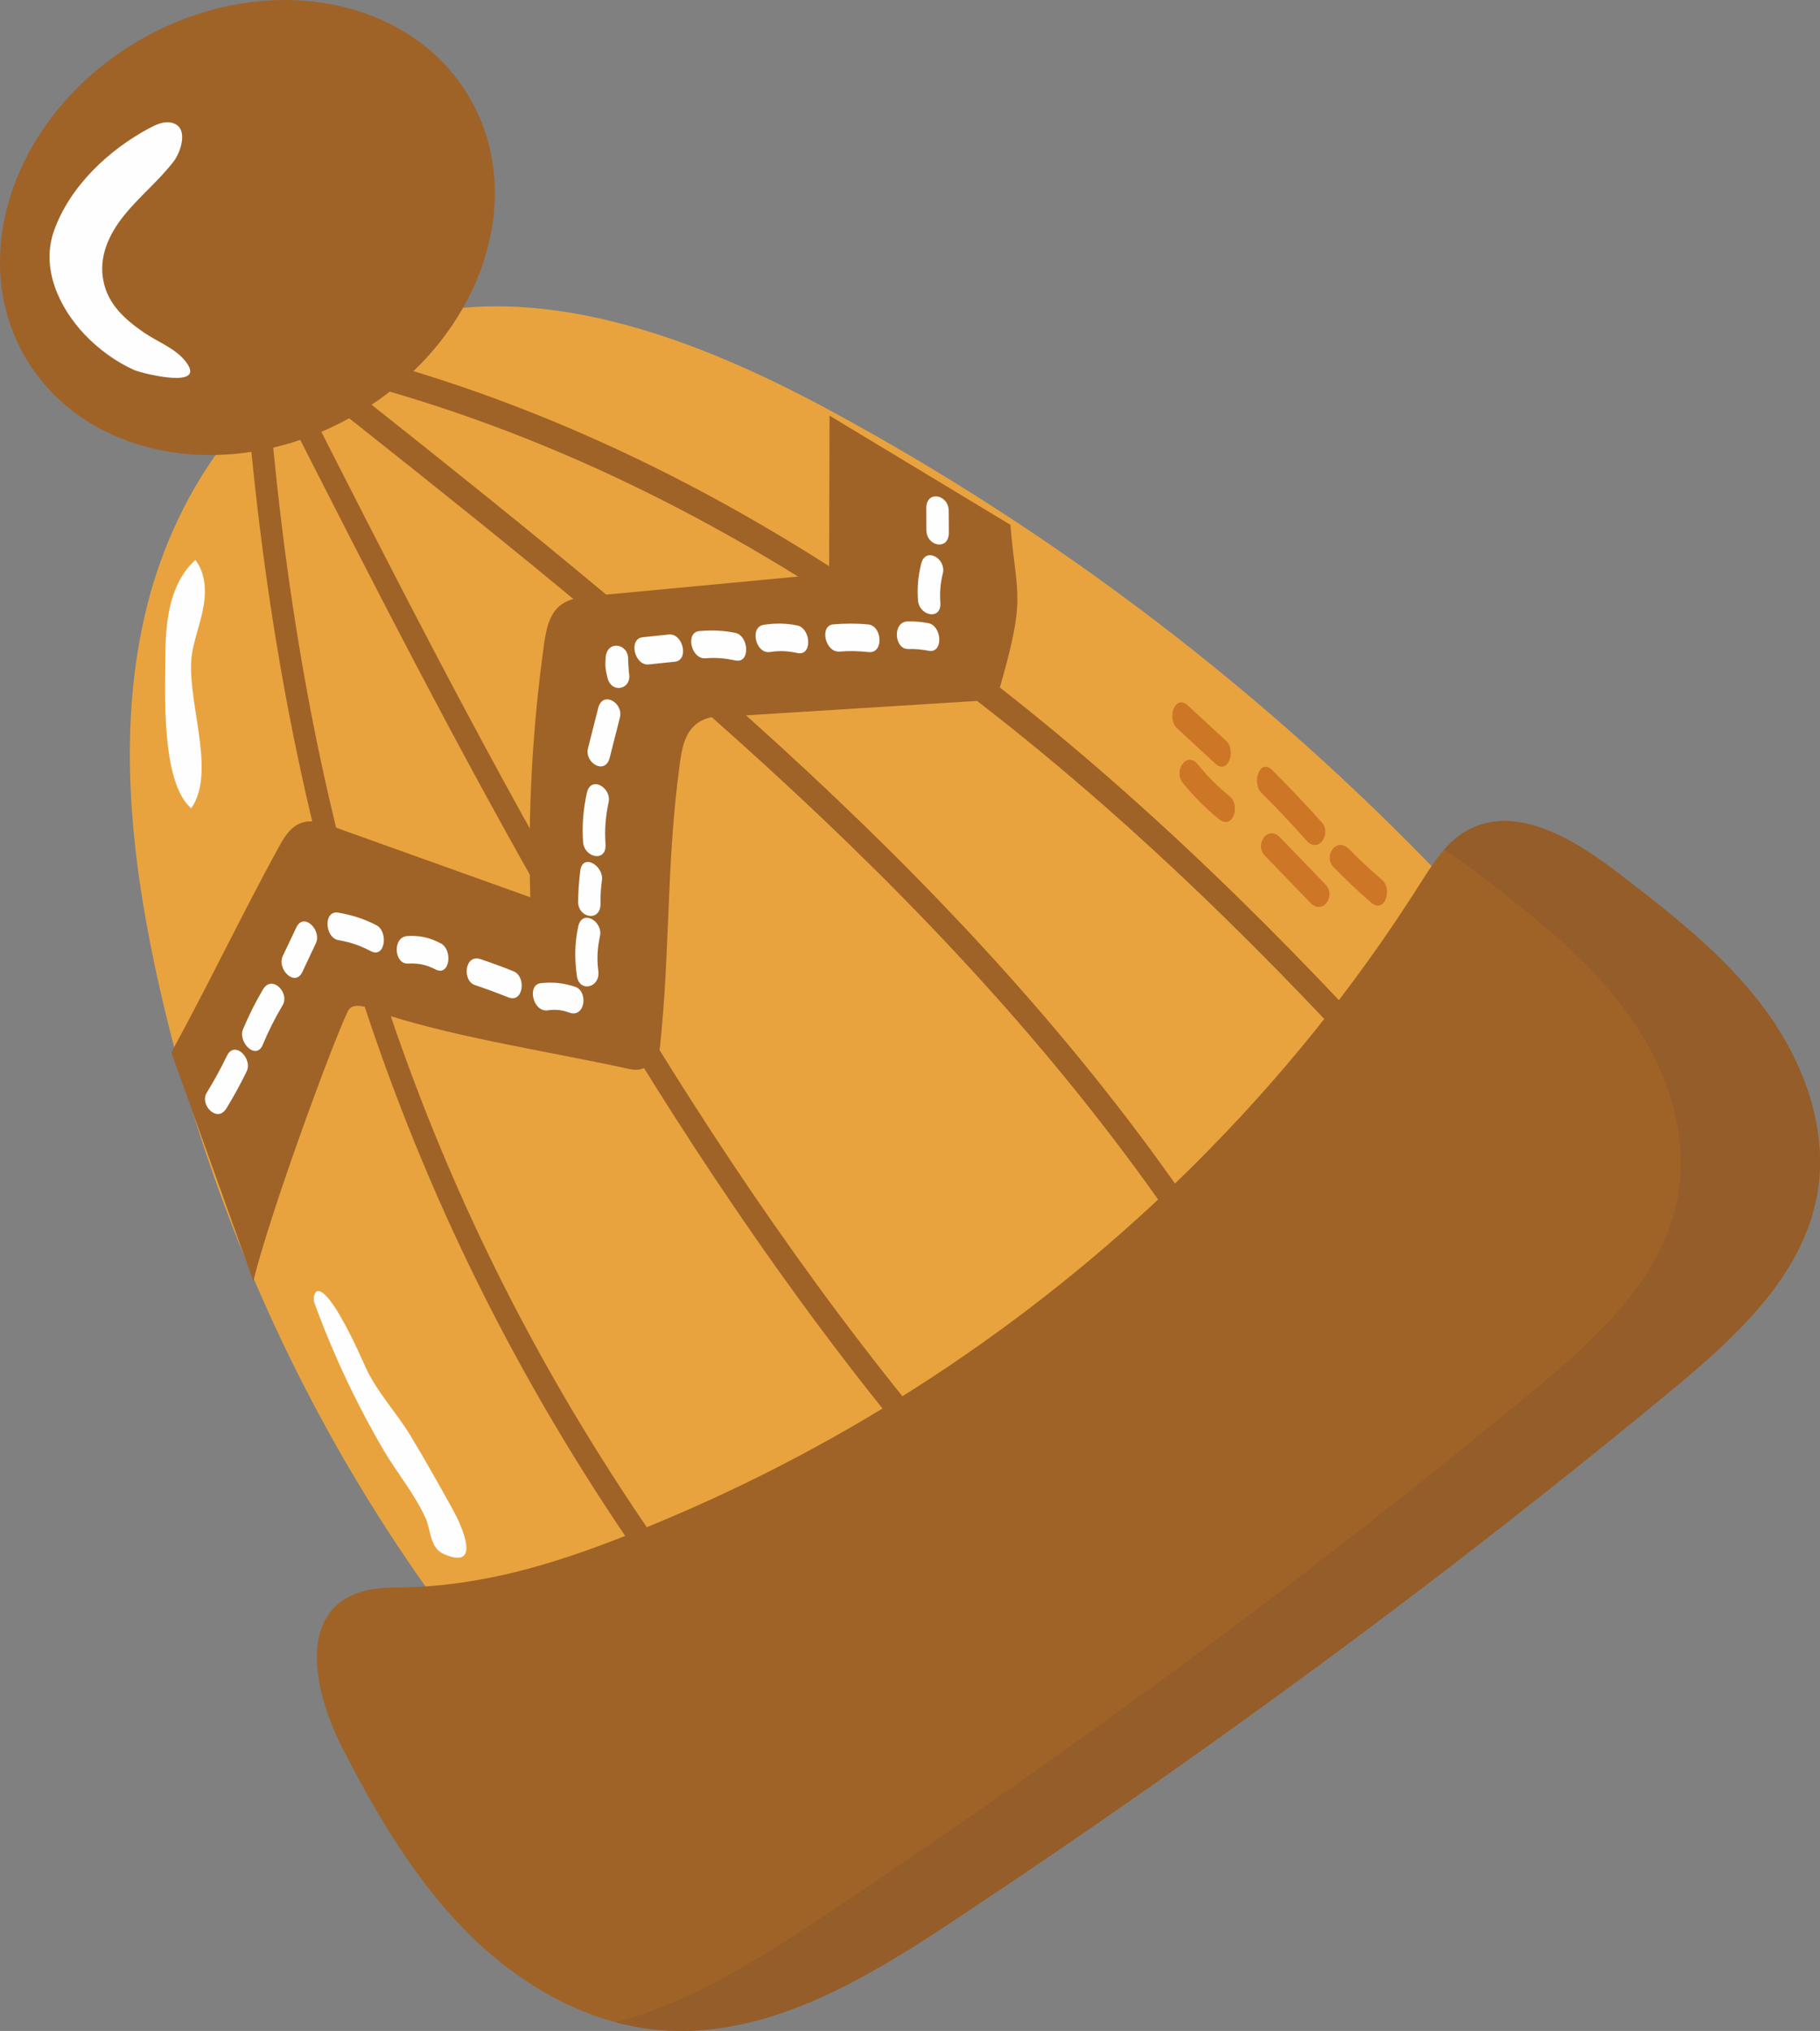<?xml version="1.0" encoding="UTF-8"?> <!-- Creator: CorelDRAW X6 --> <svg xmlns="http://www.w3.org/2000/svg" xmlns:xlink="http://www.w3.org/1999/xlink" xml:space="preserve" width="37.262mm" height="41.569mm" style="shape-rendering:geometricPrecision; text-rendering:geometricPrecision; image-rendering:optimizeQuality; fill-rule:evenodd; clip-rule:evenodd" viewBox="0 0 141515 157870"><rect x="0" y="0" width="141515" height="157870" fill="#808080" stroke="none"/> <defs> <style type="text/css"> <![CDATA[ .fil5 {fill:#393634} .fil3 {fill:#945D29} .fil1 {fill:#9F6328} .fil2 {fill:#C2533F} .fil6 {fill:#CC7626} .fil0 {fill:#E9A33E} .fil4 {fill:#FEFEFE} ]]> </style> </defs> <g id="Слой_x0020_1">  <g id="_1195649936"> <path class="fil0" d="M12032 75055c-1949,-9222 -2885,-18879 -581,-28017 2300,-9137 8279,-17718 16992,-21296 11693,-4804 25003,162 36122,6175 17642,9537 33785,21846 47648,36343 1354,1414 2760,3007 2953,4957 282,2773 -1932,5105 -3979,6994 -12492,11507 -25372,22599 -38617,33239 -6653,5343 -13555,10665 -21407,14152 -7780,3454 -11689,4454 -16895,-2640 -10833,-14770 -18447,-31998 -22236,-49908z"></path> <path class="fil1" d="M110395 68731c992,-1562 2011,-3211 3614,-4137 3745,-2161 8329,588 11755,3220 4110,3163 8277,6382 11384,10543 3105,4150 5062,9446 4133,14548 -1164,6359 -6384,11081 -11369,15203 -17750,14678 -36354,28302 -55539,41050 -7032,4669 -14858,9414 -23263,8621 -5679,-535 -10887,-3621 -14890,-7677 -4004,-4061 -6928,-9046 -9541,-14113 -2839,-5496 -3678,-12576 3923,-12585 7655,-11 14363,-2419 21517,-5456 15169,-6444 29085,-15823 40767,-27442 6618,-6583 12519,-13888 17508,-21775z"></path> <path class="fil2" d="M117574 118039c-4915,3851 -9887,7629 -14914,11334 5020,-3701 9983,-7469 14889,-11313 4164,-3264 8290,-6581 12363,-9953 910,-753 1829,-1523 2729,-2325 -897,798 -1813,1573 -2722,2326 -4068,3363 -8188,6676 -12345,9933zm-56139 38202c-3330,1216 -6781,1875 -10332,1539 -1091,-101 -2154,-297 -3208,-583 1049,280 2125,477 3214,578 3548,338 6994,-317 10325,-1534zm79703 -62647c54,-229 100,-458 144,-692 920,-5056 -992,-10294 -4045,-14430 3057,4134 4967,9380 4047,14424 -41,237 -92,470 -146,699zm-4056 -15336c-2241,-2976 -5025,-5470 -7939,-7813 2918,2339 5704,4837 7939,7813zm-24796 -12209c0,0 0,0 0,0 311,-357 647,-689 1013,-976 92,-72 190,-142 284,-211 -91,65 -178,128 -266,197 -373,292 -717,631 -1031,990z"></path> <path class="fil3" d="M117549 118059c-4907,3845 -9868,7614 -14889,11315 -9264,6825 -18703,13411 -28294,19776 -4065,2700 -8385,5422 -12932,7094 -3330,1216 -6777,1872 -10325,1534 -1091,-102 -2166,-298 -3214,-578 -6,-2 -13,-2 -19,-3 5555,-1444 10808,-4707 15682,-7934 14777,-9824 29213,-20162 43176,-31103 4168,-3267 8285,-6581 12364,-9955 4982,-4126 10204,-8829 11366,-15205 925,-5100 -1028,-10398 -4143,-14547 -3097,-4164 -7265,-7381 -11385,-10537 -821,-635 -1725,-1272 -2653,-1863 314,-359 658,-698 1031,-990 88,-69 175,-131 266,-197 139,-91 277,-183 423,-264 3756,-2170 8324,575 11753,3217 1133,866 2270,1738 3384,2630 2914,2342 5698,4837 7939,7813 22,28 41,60 65,91 32,38 64,82 91,122 3053,4136 4965,9376 4045,14430 -43,233 -91,464 -145,693 -1144,4877 -4658,8773 -8495,12185 -901,801 -1819,1572 -2729,2325 -4072,3372 -8198,6690 -12363,9952z"></path> <path class="fil1" d="M19105 30182c2701,33619 11327,63001 30697,90950 804,1164 1853,-447 1192,-1399 -19067,-27527 -27486,-56276 -30140,-89362 -104,-1243 -1860,-1605 -1749,-189z"></path> <path class="fil1" d="M21688 30927c13980,27535 28129,55289 47618,79417 892,1101 1932,-485 1193,-1400 -19373,-23986 -33434,-51582 -47330,-78954 -645,-1257 -2057,-196 -1481,938z"></path> <path class="fil1" d="M23197 29380c24534,19430 49642,39098 67676,65031 811,1165 1859,-450 1197,-1403 -18132,-26071 -43369,-45861 -68040,-65400 -1069,-850 -1701,1084 -832,1771z"></path> <path class="fil1" d="M28202 29851c30841,8353 56003,29042 77337,52100 959,1035 1998,-531 1196,-1403 -21560,-23306 -46925,-44273 -78118,-52719 -1236,-339 -1460,1739 -414,2022z"></path> <path class="fil1" d="M13320 81811c2998,-5498 5307,-10379 8304,-15879 438,-806 954,-1674 1818,-1971 796,-277 1662,11 2456,292 5110,1829 10222,3664 15336,5492 -201,-6575 158,-13161 1070,-19676 155,-1093 380,-2292 1235,-2990 693,-566 1643,-674 2535,-760 6127,-575 12261,-1152 18392,-1730l36 -12282 14062 8487c483,5881 1328,5396 -1097,13596l-20255 1264c-1070,-38 -2238,-42 -3074,626 -916,722 -1134,1995 -1288,3150 -1053,7761 -727,14442 -1542,22023 -124,1125 -1209,1902 -2309,1656 -6002,-1315 -12905,-2353 -18572,-4104 -1099,-345 -2897,-1423 -3391,-377 -1334,2827 -6033,15662 -7340,20953l-6377 -17767z"></path> <path class="fil4" d="M17604 86157c577,-940 1093,-1883 1573,-2872 484,-994 -929,-2448 -1530,-1221 -476,985 -997,1939 -1572,2873 -577,951 823,2384 1529,1220z"></path> <path class="fil4" d="M20433 81209c443,-1071 956,-2084 1546,-3079 565,-962 -834,-2398 -1531,-1221 -589,995 -1095,2011 -1546,3080 -430,1011 1002,2475 1531,1221z"></path> <path class="fil4" d="M23516 75539c350,-741 698,-1479 1046,-2224 476,-998 -944,-2452 -1523,-1220 -352,741 -706,1485 -1054,2223 -472,999 947,2456 1531,1221z"></path> <path class="fil4" d="M26330 73083c983,167 1641,408 2507,853 1128,582 1374,-1531 422,-2023 -963,-497 -1904,-792 -2962,-974 -1175,-194 -1048,1963 32,2144z"></path> <path class="fil4" d="M31718 74900c807,-42 1423,84 2137,451 1129,587 1372,-1524 420,-2022 -870,-450 -1610,-626 -2584,-571 -1206,62 -1050,2197 26,2142z"></path> <path class="fil4" d="M36939 76575c870,290 1720,607 2577,948 1190,481 1426,-1618 417,-2021 -846,-342 -1707,-656 -2579,-950 -1218,-410 -1446,1679 -415,2023z"></path> <path class="fil4" d="M42553 78540c598,-100 1176,-34 1742,181 1227,396 1451,-1688 418,-2020 -907,-296 -1700,-379 -2651,-280 -1107,117 -635,2235 491,2119z"></path> <path class="fil4" d="M46520 75454c-125,-942 -63,-1785 134,-2700 240,-1143 -1399,-2118 -1694,-734 -278,1313 -288,2498 -108,3823 187,1353 1851,941 1669,-388z"></path> <path class="fil4" d="M46694 70274c-14,-620 22,-1233 112,-1850 145,-1143 -1515,-2137 -1688,-734 -96,804 -161,1587 -166,2398 -14,1265 1725,1608 1742,186z"></path> <path class="fil4" d="M47083 65629c-77,-1120 -3,-2156 239,-3260 250,-1146 -1387,-2118 -1692,-731 -278,1275 -380,2496 -293,3803 81,1248 1836,1611 1745,188z"></path> <path class="fil4" d="M47408 58896c264,-1041 530,-2083 794,-3126 288,-1140 -1344,-2105 -1689,-733 -266,1044 -531,2085 -793,3127 -286,1144 1343,2106 1688,732z"></path> <path class="fil4" d="M48899 52265l-61 -970c88,-1273 -1645,-1590 -1745,-182 -48,685 -21,873 134,1542 301,1325 1971,944 1672,-390z"></path> <path class="fil4" d="M50454 51647c679,-71 1350,-141 2028,-212 1110,-121 637,-2238 -492,-2113 -674,66 -1349,142 -2027,212 -1110,119 -638,2238 491,2113z"></path> <path class="fil4" d="M54867 51168c850,-70 1515,6 2333,172 1156,234 1039,-1922 -29,-2148 -958,-193 -1831,-220 -2796,-138 -1107,94 -643,2212 492,2114z"></path> <path class="fil4" d="M59873 50682c813,-122 1368,-79 2147,80 1162,236 1039,-1922 -26,-2144 -899,-183 -1714,-186 -2612,-50 -1112,161 -641,2280 492,2114z"></path> <path class="fil4" d="M65288 50648c789,-66 1484,-42 2258,39 1193,115 1058,-2034 -30,-2147 -923,-90 -1802,-82 -2715,-8 -1111,91 -645,2209 487,2116z"></path> <path class="fil4" d="M70613 50448c566,-12 1042,31 1596,136 1167,221 1044,-1944 -30,-2147 -551,-103 -1030,-141 -1599,-133 -1206,19 -1055,2161 33,2145z"></path> <path class="fil4" d="M73116 46833c-54,-794 4,-1496 196,-2266 282,-1142 -1352,-2110 -1688,-734 -237,959 -315,1832 -246,2812 87,1249 1844,1607 1739,188z"></path> <path class="fil4" d="M73779 41401c-8,-569 -8,-1135 -12,-1705 -9,-1267 -1755,-1609 -1743,-187 6,564 5,1139 9,1709 12,1261 1751,1604 1745,183z"></path> <path class="fil4" d="M12862 50760c16,-2610 389,-5485 2329,-7228 764,975 850,2324 644,3541 -201,1214 -660,2376 -882,3595 -622,3447 1978,9245 -87,12163 -2377,-2070 -2019,-9122 -2004,-12071z"></path> <path class="fil4" d="M24411 101179c-112,-1202 825,-2107 3972,5006 866,1952 2395,3544 3506,5366 1148,1901 2242,3840 3317,5786 602,1079 2378,4811 -703,3459 -1086,-479 -984,-1836 -1411,-2785 -831,-1861 -2234,-3534 -3269,-5296 -2144,-3673 -3962,-7537 -5412,-11536z"></path> <path class="fil5" d="M91935 55720c997,917 1991,1832 2982,2749l-2982 -2749z"></path> <path class="fil6" d="M91517 56606c996,917 1991,1832 2981,2748 998,918 1641,-1030 840,-1771 -998,-918 -1993,-1832 -2983,-2748 -997,-918 -1641,1031 -838,1771z"></path> <path class="fil5" d="M98494 60734c1276,1250 2506,2553 3687,3894l-3687 -3894z"></path> <path class="fil6" d="M98080 61620c1208,1202 2370,2438 3499,3712 941,1058 1977,-521 1199,-1405 -1251,-1401 -2538,-2755 -3868,-4075 -955,-952 -1601,1003 -830,1768z"></path> <path class="fil5" d="M92556 60137c761,1001 1659,1894 2653,2654l-2653 -2654z"></path> <path class="fil6" d="M91958 60838c856,1057 1775,1986 2833,2843 1059,856 1692,-1075 834,-1772 -919,-746 -1724,-1546 -2471,-2472 -885,-1109 -1929,489 -1196,1401z"></path> <path class="fil5" d="M98942 65802c1180,1223 2360,2447 3537,3667l-3537 -3667z"></path> <path class="fil6" d="M98344 66504c1181,1223 2359,2446 3537,3665 979,1017 2022,-551 1196,-1403 -1180,-1224 -2357,-2442 -3537,-3665 -980,-1012 -2017,551 -1196,1403z"></path> <path class="fil5" d="M104292 66706c872,903 1793,1766 2752,2578l-2752 -2578z"></path> <path class="fil6" d="M103694 67407c945,959 1912,1883 2936,2763 1033,883 1666,-1055 837,-1775 -896,-765 -1752,-1553 -2574,-2393 -990,-1002 -2030,556 -1199,1405z"></path> <path class="fil1" d="M36484 7540c4708,8002 802,19028 -8727,24630 -9522,5603 -21052,3657 -25763,-4344 -4705,-8000 -801,-19024 8728,-24626 9522,-5604 21053,-3656 25761,4340z"></path> <path class="fil4" d="M6610 26032c-2014,-2113 -3446,-5173 -2413,-8089 1219,-3456 4281,-6325 7463,-8007 507,-267 1079,-516 1636,-408 1444,284 782,2268 204,3022 -1151,1503 -2654,2704 -3839,4179 -1181,1464 -2012,3218 -1614,5139 367,1808 1667,2954 3112,3958 1066,743 2478,1234 3295,2298 1680,2188 -3422,898 -4033,632 -1347,-603 -2691,-1555 -3810,-2725z"></path> </g> </g> </svg> 